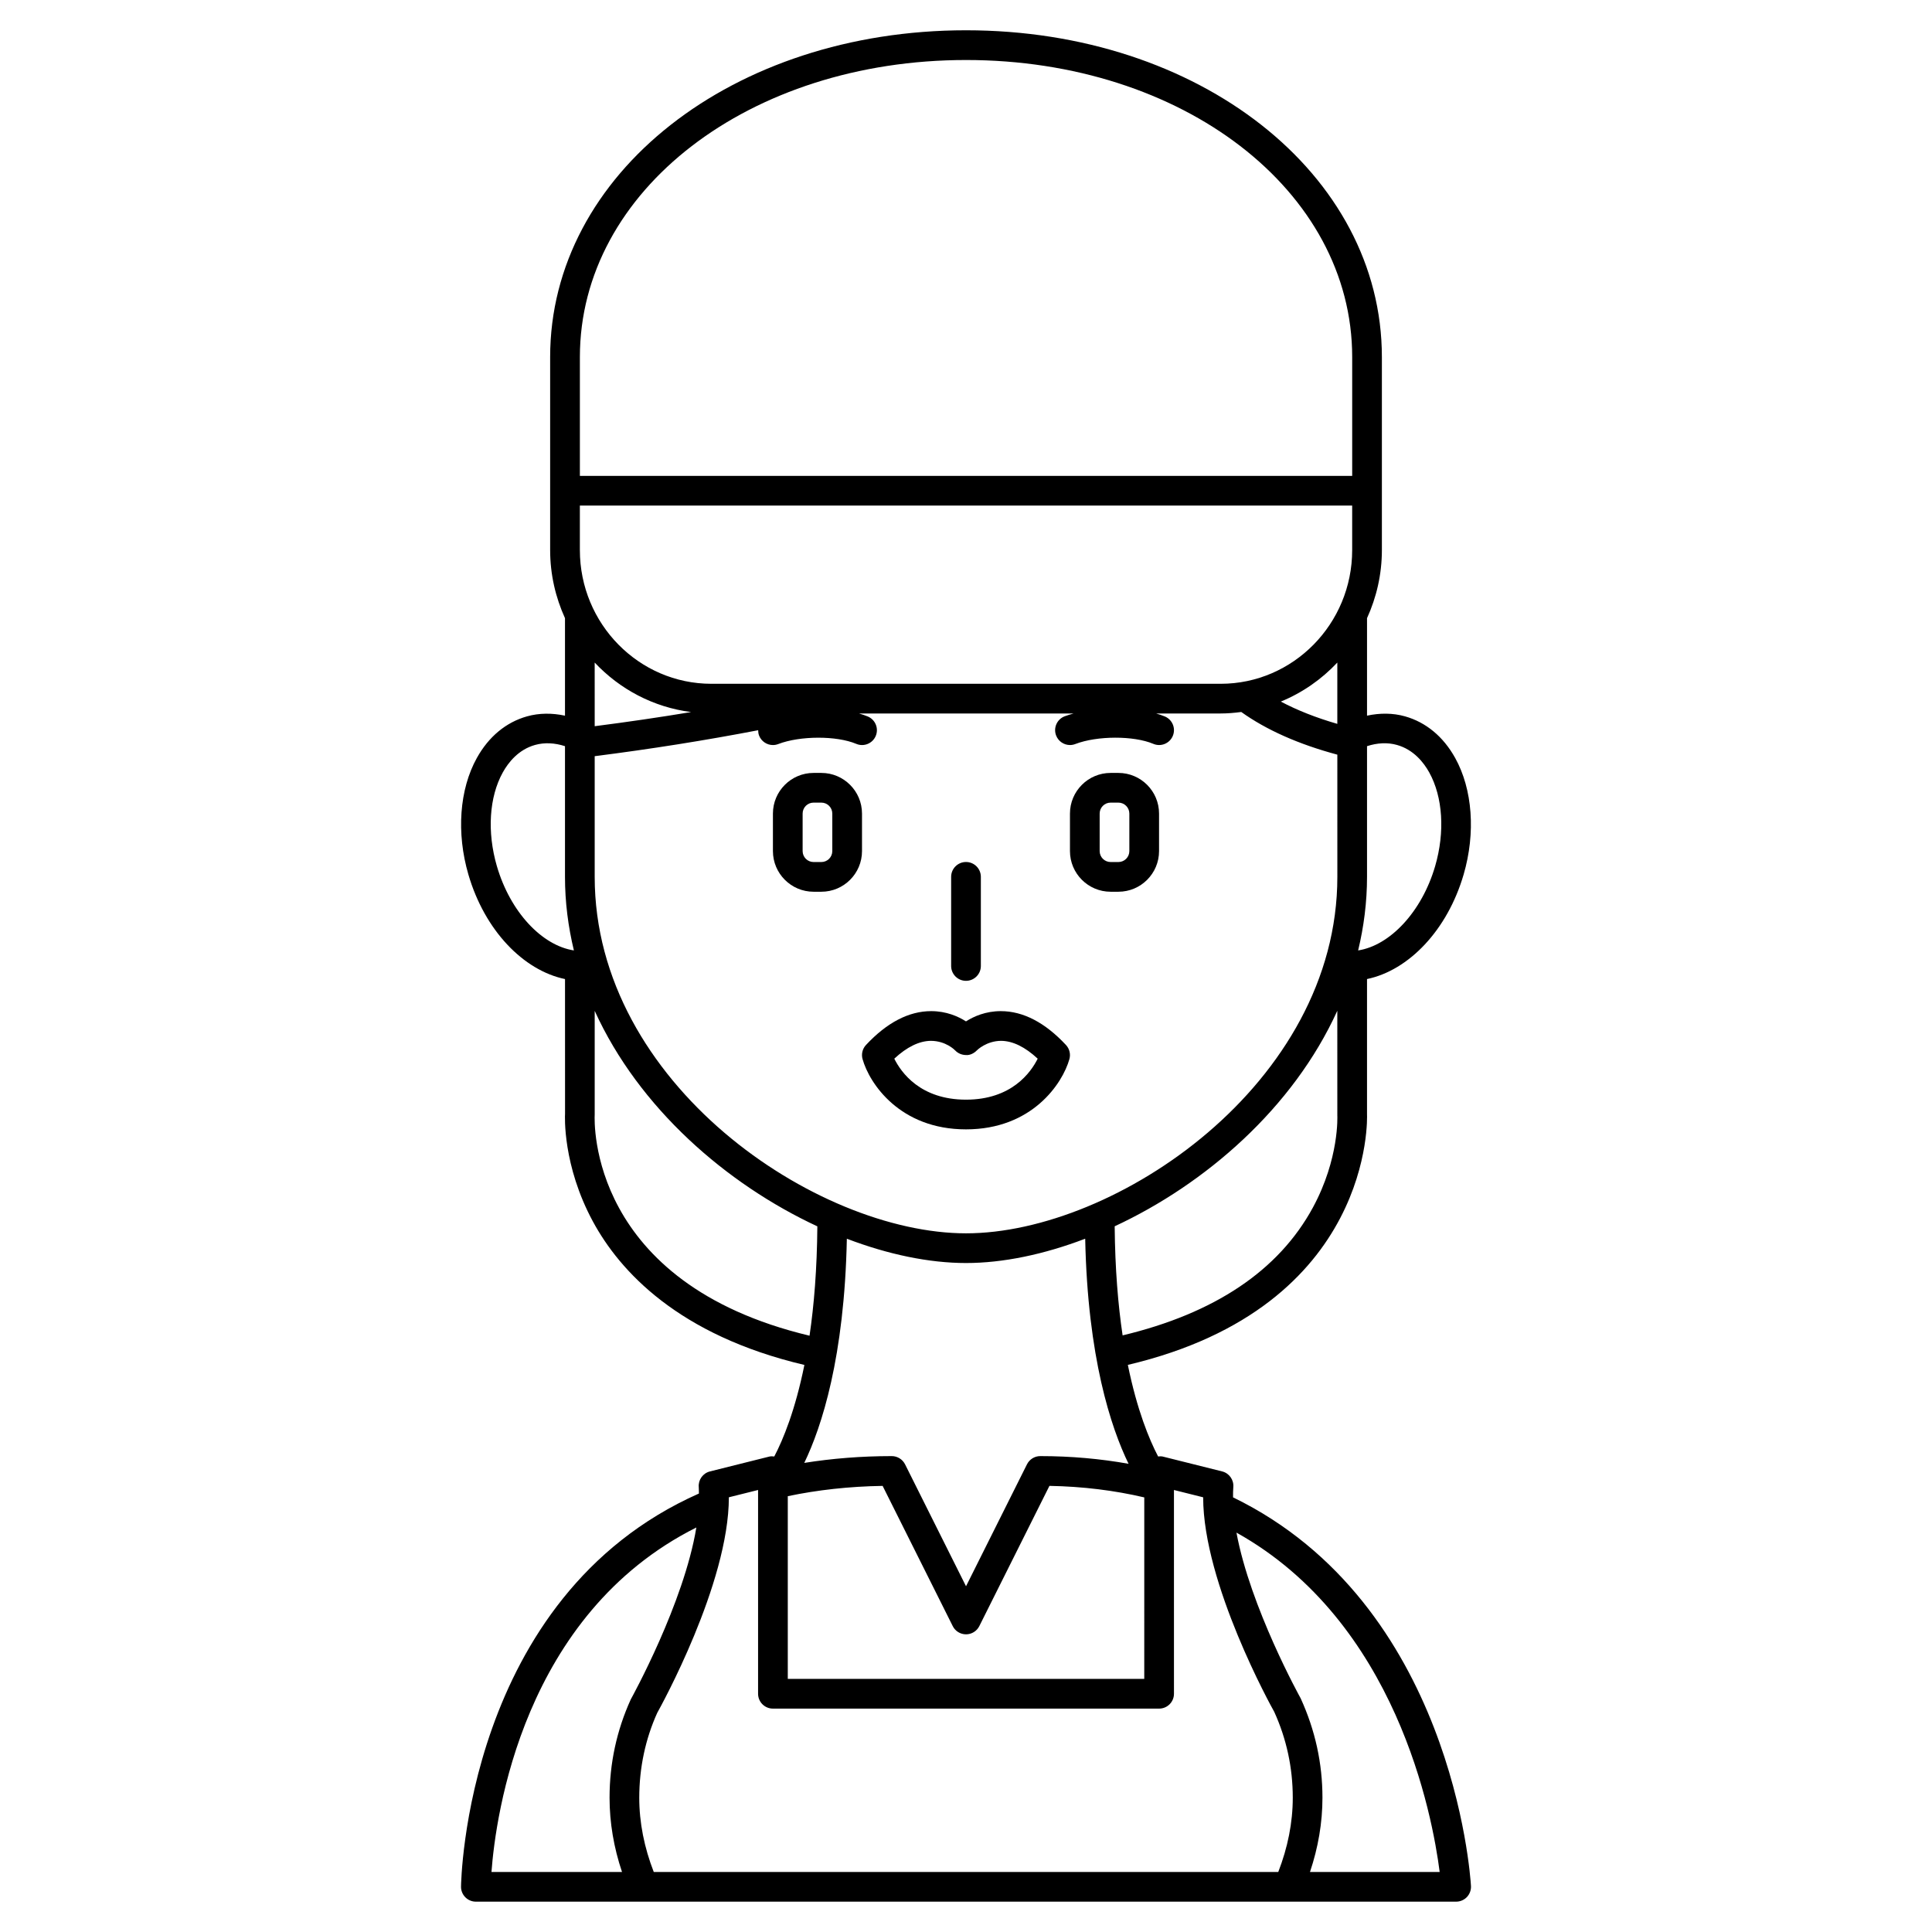 <?xml version="1.0" encoding="UTF-8"?>
<!-- Uploaded to: ICON Repo, www.svgrepo.com, Generator: ICON Repo Mixer Tools -->
<svg fill="#000000" width="800px" height="800px" version="1.1" viewBox="144 144 512 512" xmlns="http://www.w3.org/2000/svg">
 <g>
  <path d="m359.6 380.32h2.07c5.938 0 10.77-4.832 10.77-10.77v-9.945c0-5.938-4.832-10.773-10.77-10.773h-2.07c-5.934 0-10.766 4.832-10.766 10.77v9.945c0 5.938 4.832 10.773 10.766 10.773zm-2.894-20.719c0-1.598 1.297-2.898 2.894-2.898h2.07c1.598 0 2.898 1.305 2.898 2.902v9.945c0 1.598-1.301 2.898-2.898 2.898h-2.07c-1.598-0.004-2.894-1.301-2.894-2.898z"/>
  <path d="m438.32 380.32h2.07c5.938 0 10.77-4.832 10.77-10.77v-9.945c0-5.938-4.832-10.773-10.77-10.773h-2.07c-5.938 0-10.77 4.832-10.77 10.77v9.945c0 5.938 4.832 10.773 10.77 10.773zm-2.898-20.719c0-1.598 1.301-2.898 2.898-2.898h2.07c1.598 0 2.898 1.305 2.898 2.902v9.945c0 1.598-1.301 2.898-2.898 2.898h-2.07c-1.598-0.004-2.898-1.301-2.898-2.898z"/>
  <path d="m470.77 540.82c0.004-0.918-0.008-1.848 0.07-2.715 0.172-1.93-1.086-3.695-2.969-4.168l-15.742-3.938c-0.406-0.098-0.812-0.047-1.215-0.02-2.375-4.535-5.578-12.297-8.023-24.27 65.488-15.449 63.406-66.059 63.383-66.355v-35.895c11.066-2.309 21.301-12.945 25.609-27.723 3.207-11.012 2.371-22.555-2.246-30.867-3.141-5.656-7.742-9.469-13.305-11.031-3.238-0.91-6.644-0.906-10.055-0.18v-25.832c2.5-5.5 3.938-11.594 3.938-18.039v-51.168c-0.004-48.559-48.414-86.594-110.21-86.594-61.801 0-110.21 38.039-110.21 86.594v51.168c0 6.438 1.434 12.535 3.934 18.035v25.84c-3.406-0.723-6.805-0.727-10.055 0.18-5.562 1.562-10.164 5.375-13.305 11.031-4.617 8.312-5.461 19.852-2.246 30.867 4.301 14.781 14.539 25.414 25.613 27.723l0.008 35.672c-0.035 0.551-0.688 13.684 7.406 28.617 7.113 13.121 22.629 30.102 56.023 37.973-2.434 12.02-5.641 19.805-7.984 24.258-0.434-0.039-0.871-0.086-1.301 0.023l-15.742 3.938c-1.883 0.473-3.137 2.234-2.969 4.168 0.047 0.543 0.023 1.133 0.043 1.691-62 27.496-63.039 103.43-63.043 104.21-0.004 1.047 0.41 2.051 1.148 2.789 0.734 0.742 1.738 1.16 2.785 1.16h259.78c1.082 0 2.117-0.449 2.867-1.234 0.738-0.789 1.129-1.852 1.066-2.934-0.184-3.078-5.078-74.793-63.055-102.98zm-169.17-164.44v-31.984c14.934-1.898 29.406-4.203 43.324-6.879 0 0.465 0.059 0.941 0.234 1.402 0.602 1.562 2.094 2.527 3.676 2.527 0.469 0 0.949-0.086 1.414-0.266 5.785-2.223 15.449-2.246 20.672-0.047 2 0.848 4.312-0.09 5.16-2.098 0.844-2.004-0.094-4.309-2.098-5.156-0.719-0.305-1.52-0.555-2.332-0.797h56.863c-0.816 0.227-1.629 0.465-2.375 0.746-2.027 0.781-3.039 3.059-2.258 5.086 0.602 1.562 2.094 2.527 3.676 2.527 0.469 0 0.949-0.086 1.414-0.266 5.785-2.223 15.449-2.246 20.672-0.047 2 0.848 4.312-0.09 5.16-2.098 0.844-2.004-0.094-4.309-2.098-5.156-0.719-0.305-1.52-0.555-2.332-0.797h17.113c1.855 0 3.668-0.16 5.461-0.395 6.664 4.762 15.207 8.559 25.461 11.309l0.004 32.387c0 54.797-58.781 94.465-98.402 94.465-39.625 0-98.41-39.668-98.41-94.465zm-3.93-86.594v-11.809h204.67v11.809c0 19.531-15.637 35.426-34.852 35.426h-134.96c-19.223 0-34.855-15.895-34.855-35.426zm70.754 182.49c10.941 4.172 21.801 6.438 31.582 6.438s20.645-2.266 31.582-6.441c0.652 31.469 6.832 50.066 11.492 59.648-7.434-1.332-15.258-2.039-23.395-2.039-1.492 0-2.856 0.844-3.523 2.176l-16.156 32.32-16.156-32.32c-0.672-1.332-2.035-2.176-3.523-2.176-8.082 0-15.832 0.629-23.188 1.801 4.606-9.531 10.648-27.992 11.285-59.406zm-15.652 68.227c7.844-1.645 16.246-2.59 25.133-2.727l18.582 37.164c0.664 1.332 2.027 2.172 3.519 2.172s2.856-0.844 3.523-2.176l18.582-37.164c8.859 0.156 17.266 1.211 25.133 3.055l-0.004 48.094h-94.469zm139.17-76.516c-9.074 16.738-26.094 28.086-50.438 33.902-1.203-8.047-2-17.648-2.102-28.91 24.055-11.18 47.293-31.352 59-57.117l0.004 27.715c0.008 0.113 0.57 11.426-6.465 24.41zm22.262-122.57c4.418 1.238 7.09 4.641 8.551 7.273 3.621 6.519 4.207 15.805 1.574 24.844-3.535 12.129-11.984 21.035-20.41 22.34 1.504-6.266 2.356-12.77 2.356-19.496v-34.637c2.738-0.891 5.441-1.027 7.93-0.324zm-15.801-5.586c-5.644-1.633-10.641-3.613-14.973-5.906 5.707-2.34 10.793-5.887 14.973-10.34zm-98.398-175.93c57.383 0 102.34 34.578 102.34 78.719v31.488h-204.67v-31.488c0-44.141 44.953-78.719 102.34-78.719zm-72.852 172.8c-8.348 1.387-16.871 2.637-25.551 3.75l-0.004-16.867c6.621 7.055 15.543 11.84 25.555 13.117zm-51.477 40.832c-2.633-9.043-2.047-18.324 1.574-24.844 1.461-2.633 4.133-6.035 8.551-7.273 2.492-0.695 5.195-0.562 7.926 0.328v34.637c0 6.727 0.852 13.227 2.359 19.492-8.473-1.301-16.871-10.195-20.41-22.34zm25.926 65.824v-27.473c11.715 25.762 34.953 45.93 59.004 57.109-0.09 11.309-0.879 20.934-2.07 28.98-58.484-13.957-57.035-56.562-56.934-58.617zm43.297 99.504v54c0 2.172 1.758 3.938 3.938 3.938h102.34c2.176 0 3.938-1.762 3.938-3.938l-0.004-54 7.742 1.938c-0.008 22.902 18.152 55.66 18.824 56.832 3.266 7.176 4.922 14.84 4.922 22.781 0 6.621-1.34 13.227-3.844 19.68h-165.5c-2.504-6.445-3.844-13.047-3.844-19.68 0-7.953 1.652-15.617 4.766-22.492 0.812-1.453 18.984-34.219 18.98-57.125zm-16.359 9.938c-3.305 20.105-17.094 45.027-17.383 45.57-3.731 8.199-5.617 16.961-5.617 26.043 0 6.633 1.129 13.227 3.301 19.68h-34.594c1.113-14.945 8.312-68.23 54.293-91.293zm162.62 91.293c2.172-6.461 3.305-13.055 3.305-19.68 0-9.074-1.895-17.836-5.773-26.336-0.164-0.289-13.344-24.07-17.016-43.918 42.422 23.66 51.949 74.969 53.852 89.934z"/>
  <path d="m372.59 424.68c1.809 6.438 9.871 18.613 27.406 18.613s25.598-12.18 27.406-18.613c0.375-1.324 0.027-2.742-0.91-3.75-5.551-5.953-11.359-8.969-17.27-8.969h-0.02c-3.996 0.004-7.129 1.395-9.207 2.715-2.078-1.324-5.211-2.711-9.207-2.715h-0.02c-5.91 0-11.723 3.019-17.27 8.969-0.938 1.004-1.285 2.43-0.91 3.75zm18.082-4.848c3.992 0.016 6.312 2.394 6.469 2.551 0.734 0.77 1.762 1.199 2.828 1.211 1.027 0.102 2.129-0.434 2.883-1.207 0.102-0.105 2.551-2.539 6.477-2.555 3.078 0.035 6.324 1.621 9.672 4.727-1.812 3.644-6.914 10.863-19.004 10.863-12.102 0-17.199-7.234-19-10.863 3.344-3.106 6.598-4.691 9.676-4.727z"/>
  <path d="m400 403.93c2.176 0 3.938-1.762 3.938-3.938v-23.617c0-2.172-1.758-3.938-3.938-3.938-2.176 0-3.938 1.762-3.938 3.938v23.617c0 2.176 1.758 3.938 3.938 3.938z"/>
 </g>
</svg>